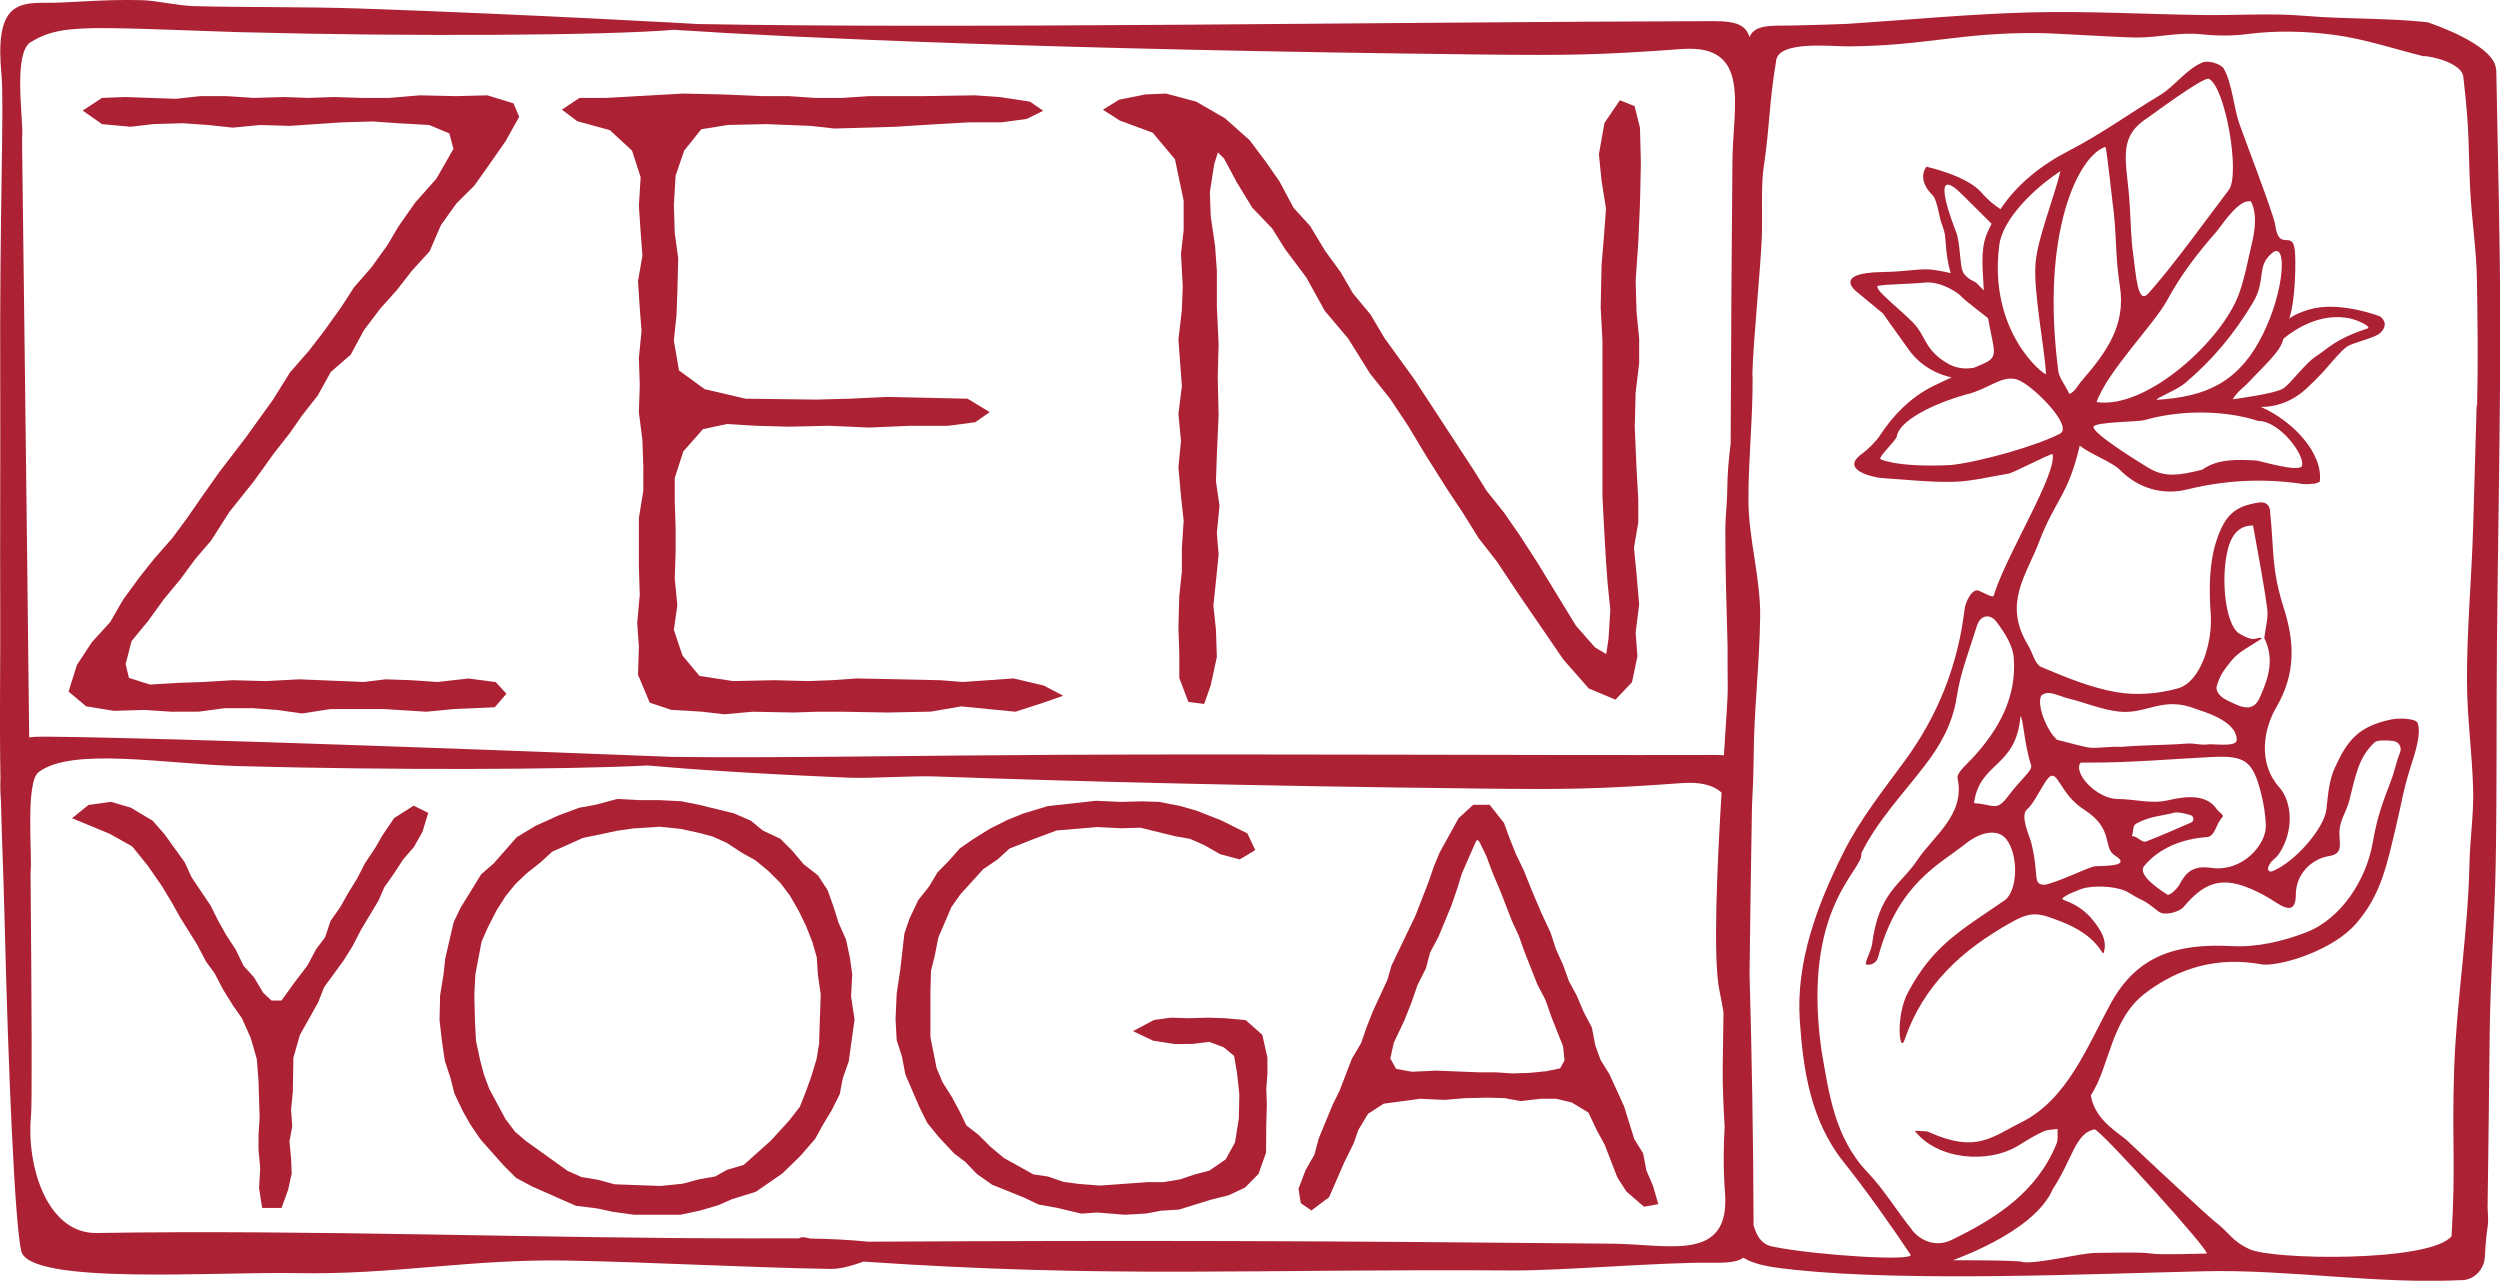 <?xml version="1.0" encoding="UTF-8"?> <svg xmlns="http://www.w3.org/2000/svg" id="Layer_2" data-name="Layer 2" viewBox="0 0 311.01 159.33"><defs><style> .cls-1 { fill: #ad2134; } </style></defs><g id="_Слой_1" data-name="Слой 1"><g><path class="cls-1" d="m310.52,8.69c-.05-3.18-8.51-5.92-8.56-5.93-5.11-.54-10.16-.36-15.27-.79-4.2-.36-8.46-.04-12.7-.1-7.12-.1-14.24-.51-21.35-.33-7.62.2-15.23.93-22.84,1.43-.74.05-5.93.19-6.67.2-2.87.04-4.81-.14-5.48,1.43,0,0,0,.02,0,.02-.46-1.49-1.63-2-4.45-1.99-40.4.1-93.58.97-126.35.36-.02,0-20.69-1.19-42.04-1.93-7.02-.24-14.37-.12-20.74-.3-1.99-.06-4.59-.69-6.43-.74C12.53-.11,8.81.38,5.57.35,1.89.32-.61.91.18,9.24c.36,3.75-.25,17.23-.15,38.58.03,7.17-.04,20.32,0,28.09.03,5.26-.08,13.09-.01,18.3.01.96.02,1.84.04,2.68-.04.8-.02,1.74.06,2.8.12,5.08.29,8.39.44,14.34.49,19.92,1.29,38.12,2.08,41.59.98,4.29,24.25,2.56,34.29,2.76,11.94.24,21.72-1.79,33.66-1.56,10.9.21,21.79.85,32.7,1.04,1.37.02,2.75-.43,4.13-.91,30.75,2.09,47.71.89,80.82,1.1,6,.04,18.7-1.05,24.7-.96,1.89.03,3.15-.07,3.95-.62,1.54.96,3.9,1.24,6.46,1.51,14.17,1.49,36.61.5,50.84.17,10.73-.25,21.39,1.63,32.11,1.1.05,0,.09,0,.14,0,1.47-.13,2.59-1.38,2.68-2.85.29-4.99.53-2.98.35-6.18.11-7.22.17-14.45.26-21.67.08-7.06.62-14.12.75-21.18.16-9.11.07-18.22.15-27.32.12-13.01.41-26.01.41-39.02,0-11.6-.29-20.72-.49-32.32ZM3.85,5.23c2.33-1.44,4.59-1.77,9.61-1.73,4.64.04,11.96.38,16.34.5,21.25.57,45.56.42,54.04-.29,15.5,1.02,47.41,2.47,100.27,3.07,10.86.12,14.58.09,25.14-.68,8.63-.63,6.34,7.02,6.27,13.92-.1,10.52-.17,22.83-.22,35.13-.23,1.89-.41,3.77-.42,5.66,0,1.64-.23,3.28-.24,4.91-.02,4.91.15,9.83.28,14.74-.01,1.36,0,3.1.02,5.26.01.87-.21,4.05-.48,8.24-.39-.03-.81-.05-1.29-.04-24.39.06-54.85-.15-81.25-.02-18.7.09-35.18.42-48.26.26-6.64-.26-22.78-.89-39.17-1.45-15.29-.53-30.78-1-38.93-1.07-.69,0-1.33.01-1.93.09-.16-15.01-.35-31.2-.52-44.65-.17-13.49-.3-24.23-.35-28.28,0-.81-.01-1.35-.01-1.59.25-1.98-1.23-10.56,1.09-11.99Zm196.84,149.49c-36.68-.35-56.82-.43-92.68-.25-2.4-.24-4.79-.35-7.19-.39-.61-.14-1.15-.27-1.42-.02-1.93-.02-3.85,0-5.78,0-27.2,0-54.4-1.1-81.6-.67-6.17.1-8.77-8.37-8.16-14.61.14-1.47.08-13.88-.06-30.25.25-1.98-.69-11.2,1.01-12.48,4.2-3.16,15.87-.98,24.98-.74,18.98.51,40.38.45,50.78-.08,5.41.49,13.6,1.04,25.1,1.52,2.77.11,7.74-.27,10.85-.15,16.99.61,39.28,1.18,67.58,1.5,10.86.12,14.58.09,25.14-.68,2.38-.17,3.93.28,4.93,1.18-.56,9.3-1.09,20.8-.25,24.71.2.93.36,1.8.49,2.64-.04,2.28-.07,4.55-.1,6.83-.02,2.19.09,4.79.24,7.43-.13,2.38-.19,5,.05,8.24.63,8.63-7.02,6.34-13.92,6.27Zm37.16-1.74c-1.89-2.35-3.46-4.98-5.52-7.14-4.11-4.3-4.82-9.91-5.74-15.22-2.5-17.93,5.37-22.43,4.96-24.46,1.95-3.98,5.16-7.35,7.9-10.92,1.98-2.58,3.48-5.24,3.98-8.58.45-2.98,1.6-5.85,2.49-8.76.46-1.49,1.7-1.53,2.43-.57.99,1.31,2.05,2.93,2.17,4.49.38,4.87-1.82,8.86-5.03,12.38-.75.83-2.11,1.93-1.96,2.63.98,4.52-3.04,7.2-5,10.16-2.05,3.09-4.81,3.96-5.64,10.48-.11.88-1.06,2.46-.68,2.53.65.11,1.27-.29,1.43-.92,2.46-9.22,7.73-11.59,10.85-14.09,1.99-1.59,4.04-1.88,5.07-.63,1.58,1.92,1.49,6.49-.2,7.66-5.54,3.81-8.82,5.55-11.97,11.38-1.62,3-1.08,7.79-.46,5.97,2.3-6.73,7.05-11.17,13.38-14.68,2.53-1.4,3.39-1.08,6.03-.07,4.62,1.76,5.15,4.21,5.35,3.96.51-1.47-.24-2.89-1.69-4.54-1.86-1.95-3.6-1.99-3.43-2.26.23-.39,2.3-1.22,2.84-1.33,1.83-.36,4.33-.08,5.38.58,2.39,1.49,1.31.45,3.76,2.38.77.59,2.63-.02,3.07-.55,2.9-3.45,5.23-4.06,9.98-1.52.56.3,1.09.64,1.62.98,1.62,1.06,2.39.83,2.39-1.04,0-2.43,1.83-4.43,4.22-4.8,1.83-.28,1.11-1.8,1.21-3.17.1-1.38.88-2.37,1.21-3.68.87-3.48,1.22-5.49,3.22-7.33.37-.24,1.4-.22,2.27-.12.68.08,1.1.79.84,1.42-.61,1.53-.53,2-1.36,4.13-1.03,2.64-1.57,4.41-2.06,7.18-.8,4.51-3.87,9.35-8.19,11.05-2.89,1.14-6.21,1.9-9.27,1.74-6.95-.37-11.82,1.18-15.06,7.04-2.89,5.23-5.4,12-11.14,14.86-3.71,1.85-5.65,3.9-11.52,1.24-.38-.17-.91-.1-1.78-.17,2.73,3.56,9.13,4.23,13.03,1.76.96-.61,1.94-1.2,2.97-1.67.53-.24,1.18-.22,1.77-.31-.03.61.09,1.28-.12,1.81-2.46,6.07-7.57,9.33-13.1,12.01-1.7.82-3.63.32-4.91-1.27Zm40.77-74.13c-1.77-1.02-2.4-6.85-1.46-10.54.54-2.14,1.7-2.96,3.13-2.93.62,3.53,1.3,6.92,1.76,10.34.16,1.18-.23,2.43-.37,3.65,1.31,2.62.52,5.08-.6,7.5-.93,2-2.69.87-4,.26-1.29-.6-1.39-1.48-1.33-1.69.47-1.57.84-1.95,1.8-3.19.95-1.22,2.56-1.93,3.88-2.86-.84-.24-.73.66-2.81-.54Zm-11.87,28.88c1.87-2.27,4.79-3.38,7.79-3.59,1.05-.07,1.1-1.62,1.92-2.46.29-.3-.35-.54-.71-1.05-1.3-1.87-3.79-1.59-6.04-1.07-2.13.49-4.06-.15-6.24-.16-2.65,0-5.66-3.31-4.62-4.53.58,0,.53,0,1.06,0,5.25.01,9.95-.43,15.19-.69,4.22-.21,5.16.43,6.21,4.6.32,1.26.51,2.56.57,3.86.11,2.33-2.83,5.91-6.85,5.32-2.45-.36-3.24.86-3.92,2.13-.18.34-1.18,1.41-1.49,1.2-.55-.37-3.84-2.38-2.87-3.56Zm-1.53-3.7c.27-.84.02-1.29.58-1.59,1.69-.91,2.88-.88,4.75-1.35.37-.09,1.26.1,1.98.32.43.14.46.74.04.92-1.84.8-3.67,1.61-5.54,2.34-.62.24-1.12-.7-1.82-.64Zm13.04-11.99c0,.97-2.88.45-3.68.57-.79.12-1.64-.17-2.44-.11-3.08.23-5.52.17-8.34.42-1.26-.1-2.86.21-3.82.09-.97-.12-3.12-.76-4.07-.97-1.3-1.17-2.55-4.29-1.98-5.5.92-.76,1.9-.02,3.42.36,2.13.53,4.13,1.4,6.3,1.63,3.38.36,5.38-1.95,9.43-.37.79.31,5.18,1.43,5.18,3.88Zm-23.44,4.74c1.19-1.25,1.37,1.99,4.46,3.95,3.77,2.4,2.28,4.75,3.81,5.69,2.49,1.53-2.26,1.26-2.6,1.36-1.23.37-4.62,2.02-6.13,2.29-1.57-.01-.64-1.11-1.66-5.21-.2-.82-1.48-3.45-.49-4.21.77-.59,1.97-3.19,2.62-3.88Zm-4.99,2.25c-1.48,1.97-1.7,1.07-4.26.88.73-5.22,5.24-4.34,5.78-10.81.34.11.47,3.53,1.33,6.1.22.64-1.23,1.66-2.86,3.84Zm24.68,56.92c-11.49.29-2.39-.29-13.88-.08-1.83.03-7.17,1.4-9.01,1.14-.01-.25-8.58-.23-8.58-.23-.81.15,9.94-3.22,12.35-8.88,2.42-3.66,2.79-6.96,5.18-7.4.6-.11,14.68,15.44,13.94,15.46Zm33.59-105.5c-.12,5-.3,10-.43,15-.18,6.46-.8,12.93-.77,19.39.02,4.51.67,9.01.77,13.52.07,3.03-.4,6.07-.46,9.11-.18,8.56-1.63,17.12-1.91,25.68-.29,9.05.22,11.6-.32,20.64-2.68,3.27-22.48,2.95-25.15,1.6-2.28-1.06-2.39-1.99-4.42-3.52-.49-.37-7.7-7.04-10.92-10.11-1.82-1.39-3.91-2.79-4.39-5.48,2.38-3.62,2.45-9.44,6.8-12.74,4.2-3.18,9.05-4.59,14.65-3.54,2.32.15,8.53-1.72,11.45-4.99,3.24-3.62,3.96-7.57,5.06-12.14.77-3.2.89-4.56,1.91-7.72.42-1.3,1.31-3.99.77-5.23-.23-.53-2.21-.64-3.28-.41-4.12.86-5.47,2.65-7.01,6.03-.71,1.56-.85,3.41-1.04,5.16-.25,2.29-3.9,6.59-6.77,7.7-.29.11-.58-.16-.48-.46.33-.97.88-.99,1.4-1.79,1.83-2.82,1.61-6.38-.02-8.22-2.66-2.99-1.98-7.18-.35-9.96,2.47-4.22,2.23-8.2.94-12.26-1.59-5.03-1.19-6.9-1.74-12.24-.03-.29-.23-1.16-1.51-.94-2.72.47-4.04,1.38-5.14,4.72-.93,2.82-.94,6.08-.72,9.11.26,3.58-1.25,8.47-4.06,9.27-2.43.69-5.22.91-7.71.47-3.19-.56-6.29-1.85-9.3-3.12-.8-.34-1.11-1.83-1.65-2.71-3.16-5.19-.22-8.68,1.34-12.78,2.06-5.41,3.62-5.77,5.09-12.06,1.28,1.05,4.01,2.04,4.98,3.01,2.36,2.38,5.4,3.18,8.38,2.45,4.79-1.18,9.51-1.4,14.33-.69.48.07.99.01,1.48-.03.24-.02.46-.15.68-.23.48-3.4-3.18-7.5-7.32-9.32,1.35.02,3.54-.33,5.68-2.29.61-.56,1.35-1.3,1.99-1.98.64-.68,2.3-2.76,3.09-3.26.73-.47,3.42-1.05,4.06-1.64,1.33-1.24,0-2.09,0-2.09,0,0-5.07-1.99-8.86-.84-1.16.35-1.92.73-2.42,1.1.02-.08.04-.15.07-.23.6-2.01.73-5.54.66-7.63-.11-3.68-2-.11-2.48-3.77-.17-1.26-3.85-10.82-4.46-12.58-.7-2-.9-5.02-1.93-6.85-.34-.61-1.92-1.08-2.61-.81-2.04.81-3.46,2.95-5.35,4.09-3.77,2.27-7.37,4.88-11.28,6.89-3.53,1.82-6.49,4.19-8.55,7.29-.7-.45-1.55-1.11-2.36-2.06-1.83-2.13-6.86-3.22-6.86-3.22,0,0-1.31,1.5.8,3.58.52.51.83,2.81,1.08,3.45.26.68.43,1.16.48,1.96.12,1.99.38,3.33.66,4.25-1.01-.24-2.01-.41-2.62-.46-1.4-.1-3.16.29-5.79.32-6.57.09-3.2,2.52-3.2,2.52l3.2,2.65s.66.97,3.19,4.48c1.71,2.37,4.01,3.18,5.34,3.46-.7.31-1.47.68-2.35,1.11-2.74,1.36-4.91,3.57-6.58,6.13-.49.75-1.51,1.75-2.24,2.28-2.81,2.01,1.49,2.93,2.47,3,2.97.19,5.95.54,8.92.47,2.28-.05,4.56-.65,6.83-1.01.63-.1,4.88-2.35,5.51-2.45.55,2.44-5.45,12.02-7.18,17.17-.24.73.02.77-1.97-.15-.89-.41-1.7,1.46-1.8,2.28-.83,7.01-3.33,13.29-7.52,18.98-2.66,3.62-5.49,7.2-7.49,11.18-3.3,6.56-5.99,13.68-5.49,21.01.41,6.05,1.32,12.44,5.46,17.62,2.73,3.42,5.88,7.86,8.31,11.5.59.88-11.55.1-16.86-.93-.68-.13-2.01-.29-2.66-2.74,0-.01,0-.02,0-.03-.03-10.52-.22-21.26-.5-31.22.06-6.04.21-15.27.3-20.76.11-2.09.19-4.15.21-6.13.04-6.15.72-11.35.81-17.49.07-4.84-1.45-9.72-1.46-14.56-.01-5.25.56-10.1.52-15.35,0-.11-.03-.22-.04-.34h.01c.1-3.97,1.03-13.15,1.18-17.13.08-1.96-.1-6.34.19-8.29.85-5.77.65-7.88,1.6-13.63.41-2.44,6.88-1.69,8.96-1.7,9.63-.07,13.91-1.73,23.54-1.66,2.3.02,9.97.54,12.27.56,2.87.02,5.21-.71,8.18-.4,1.91.2,3.83.21,5.74-.04,3.5-.45,7.15-.36,10.65.1,3.87.5,7.63,1.8,11.45,2.73-1.37-.33,4.43.28,4.69,2.52.83,7.23.6,8.82.85,14,.19,3.79.78,7.46.84,11.32.08,5.18.15,10.36.02,15.54Zm-62.88-4.66s-1.43.27-2.8-.5c-2.71-1.54-2.79-3.06-3.93-4.58-1.14-1.52-5.82-4.96-4.8-5.16,1.02-.2,3.69-.19,5.79-.4,2.11-.2,4.35,1.47,4.5,1.72.14.25,3.34,2.71,3.34,2.71.89,4.99,1.56,4.82-1.75,6.17l-.37.05Zm-1.08-12.07c-.32-.92-.31-3.6-.78-4.82s-3.1-8,.1-5.3c.38.32,2.94,2.88,4.3,4.24-.22.44-.44.87-.62,1.33-.82,2.04-.44,4.57-.35,6.96l-.97-.99s-.1-.04-.24-.11c-.12-.08-.28-.17-.45-.25-.39-.24-.82-.61-.99-1.08Zm25.46,3.63c1.77-3.25,3.7-5.74,6.15-8.55.66-.76,2.74-4.1,4.28-3.74,1.02,1.98.19,4.87-.04,5.88-.47,2.04-.73,3.56-1.43,5.55-2.04,5.79-11.47,14.47-17.74,13.53,1.37-3.86,7.12-9.62,8.78-12.67Zm-2.67-22.52c.62-.42,7.22-5.35,7.87-5.02,2.06,1.05,3.92,11.91,2.47,13.82-2.53,3.33-7.23,9.84-10.06,12.92-1.32,1.44-1.51-2.71-1.81-4.73-.31-2.1-.32-4.25-.46-6.38-.3-5.17-1.64-8.16,1.99-10.62Zm13.99,37.53c2.69,0,5.84,4.28,5.46,5.58-.27.9-5.33-.63-5.64-.65-2.41-.13-4.88-.23-6.77,1.14-2.86.7-4.66,1.03-6.77-.27-.79-.49-6.78-4.14-6.76-5.04.01-.65,5.52-.62,6.36-.86,4.46-1.29,9.91-1.25,14.11.1Zm3.15-10.23c1.59-1.3,4.71-3.27,8.3-2.51.97.21,2.78,1.05,2.12,1.26-4.05,1.32-4.92,2.53-6.33,3.42-1.4.89-3.09,3.32-4.1,4.01s-6.31,1.36-6.31,1.36c.63-1,1.18-1.3,1.77-1.9,3.6-3.7,4.14-4.24,4.56-5.65Zm-2.57-.52c-3.04,6.08-7.19,7.76-13.2,8.13-.13-.2,2.52-1.23,3.47-2.03,3.41-2.87,6.06-6.02,8.46-9.99,1.78-2.94.38-4.5,2.41-6.23,1.92-1.63,1.61,4.6-1.14,10.11Zm-22.53,5.76c-.46.53-.81,1.34-1.53,1.65-.28-.7-1.3-2.07-1.37-2.79-2.29-17.44,2.58-26.96,5.86-27.96.16.38.83,6.56.87,6.86.56,3.95.29,6.52.92,10.47.78,4.88-1.72,8.27-4.75,11.78Zm-5.74-14.59c-.3,3.35,1.11,10.37,1.3,13.77-.32.08-7.21-5.3-5.81-16.08.41-3.18,4.26-7,7.61-9.18-.96,3.83-2.82,8.27-3.11,11.49Zm-6.44,4.12s-.02-.04-.05-.1h.05s0,.07,0,.1Zm-2.03,12.14c2.79-.73,4.43-2.51,6.32-1.77,1.89.74,6.9,5.78,5.19,6.68-2.75,1.45-9.7,3.46-13.52,3.9-3.77.19-7.07-.02-8.78-.71-.46-.18,1.9-2.31,1.99-2.84.44-2.48,6.35-4.63,8.79-5.27Z"></path><polygon class="cls-1" points="49.03 101.77 47.54 103.98 46.71 105.43 45.4 107.4 44.44 109.27 43.29 111.14 42.33 112.85 41.13 114.55 40.44 116.6 39.32 118.09 38.24 120.12 36.6 122.27 35.02 124.47 33.77 124.47 32.75 123.51 31.59 121.57 30.3 120.15 29.31 118.11 28.13 116.31 27.08 114.42 26.2 112.66 23.83 109.13 22.99 107.29 20.48 103.8 18.99 102.1 16.28 100.48 13.8 99.75 11.01 100.14 8.96 101.79 13.65 103.73 16.45 105.3 18.4 107.72 20.14 110.23 21.41 112.34 22.42 114.14 24.51 117.49 25.63 119.62 26.71 121.1 27.72 123.05 29.02 125.14 30.09 126.66 31.19 129.12 31.95 131.76 32.16 134.49 32.3 139.03 32.16 141.2 32.16 143.03 32.37 145.31 32.23 147.81 32.61 150.27 35.03 150.27 35.85 147.99 36.29 146 36.21 144.04 36.01 142 36.36 140.1 36.21 138.07 36.43 135.81 36.5 131.59 37.3 128.77 39.57 124.72 40.32 122.81 42.78 119.44 43.86 117.7 44.9 115.69 47.07 112.07 47.82 110.36 49 108.69 50.15 106.92 51.5 105.36 52.56 103.48 53.27 101.13 51.46 100.23 49.03 101.77"></polygon><path class="cls-1" d="m106.04,121.35l-.29-2.1-.49-2.34-.94-2.11-.65-2.08-.71-1.98-1.2-1.84-1.79-1.39-1.41-1.68-1.49-1.49-2.17-1.02-1.49-1.22-2.09-.91-4.35-1.07-2.22-.44-2.73-.14h-2.44s-2.79-.15-2.79-.15l-2.67.72-2.09.38-2.52.94-2.9,1.31-2.34,1.42-2.85,3.25-1.56,1.35-2.57,4.18-.85,1.77-1.05,4.53-.21,1.95-.43,2.64-.07,3.06.28,2.5.38,2.59.69,2.08.5,1.98,1.06,2.22.95,1.67,1.25,1.83,2.86,3.22,1.56,1.56,1.98,1.06,5.44,2.4,2.64.33,2,.43,2.64.36h5.73l2.45-.52,2.27-.67,1.7-.75,2.97-.92,3.3-2.28,2.23-2.17,1.84-2.12.99-1.79,1.09-1.81.99-1.98.38-1.98.74-2.1.72-5.21-.43-2.86.13-2.61Zm-4.11,8.27l-.34,2.11-.63,2.09-.7,1.96-.75,1.9-1.33,1.72-2.29,2.5-3.37,3.02-2.05.6-1.53.85-1.94.33-2.08.56-2.74.28-5.74-.21-2.04-.56-2.05-.34-1.73-.76-5.19-3.72-1.36-1.16-1.18-1.57-2.01-3.73-.69-1.85-.49-1.88-.48-2.24-.14-2.6-.07-3.21.13-2.53.77-4.04.8-1.81,1.1-2.14,1.09-1.71,1.22-1.5,1.37-1.31,1.73-1.37,1.48-1.35,3.8-1.7,4.28-.9,1.93-.28,3.36-.22,2.62.27,2.24.49,1.74.46,1.76.8,1.88,1.23,1.67.93,1.58,1.3,1.5,1.49,1.23,1.63,1.11,1.94.9,1.87.76,1.93.55,1.92.14,2.17.35,2.43-.2,5.87Z"></path><polygon class="cls-1" points="154.96 126.9 152.37 126.67 150.28 126.6 147.91 126.67 145.68 126.6 143.56 126.89 140.95 128.28 143.44 129.46 146.12 129.88 148.33 129.87 150.43 129.61 152.24 130.29 153.53 131.35 153.9 133.55 154.18 136.15 154.12 139.11 153.64 142.12 152.49 144.22 150.45 145.63 148.61 146.11 146.79 146.72 144.77 147.06 142.82 147.06 136.82 147.49 134.17 147.28 132.31 147.03 130.35 146.36 128.56 146.1 124.89 144.06 123.21 142.65 121.73 141.18 120.22 140 119.35 138.2 118.41 136.46 117.26 134.64 116.51 132.86 115.75 129.02 115.75 123.16 115.82 120.75 116.31 118.8 116.72 116.67 118.36 112.84 119.48 111.25 122.33 108.12 124.11 106.91 125.58 105.57 128.5 104.41 131.46 103.31 136.53 102.89 139.41 103.04 141.87 102.97 146.15 104.02 148.05 104.36 149.84 105.15 151.82 106.28 154.22 106.91 156.16 105.76 155.18 103.68 151.95 102.07 148.85 100.85 146.81 100.27 144.23 99.76 142.07 99.69 139.42 99.76 136.35 99.62 130.35 100.28 127.25 101.22 125.29 102.02 123.12 103.11 121.04 104.41 119.41 105.54 117.97 107.17 116.63 108.52 115.59 110.27 114.24 111.97 113.14 114.29 112.51 116.13 111.98 120.77 111.55 123.61 111.41 126.79 111.55 129.4 112.2 131.4 112.63 133.67 114.38 137.73 115.37 139.72 116.82 141.49 118.68 143.48 120.09 144.55 121.53 146.05 123.44 147.39 127.43 149 129.2 149.85 131.45 150.25 134.52 150.98 136.5 150.84 139.92 151.12 142.56 150.97 144.39 150.62 146.66 150.48 150.6 149.26 152.86 148.69 154.9 147.73 156.57 146.03 157.5 143.38 157.53 139.87 157.6 137.28 157.53 135.44 157.67 133.62 157.67 131.57 157.04 128.74 154.96 126.9"></polygon><path class="cls-1" d="m204.82,145.61l-.41-2.13-1.1-1.78-1.28-4.1-1.81-3.96-1.1-1.78-.66-1.82-.42-2.2-1.03-1.97-.87-2.04-.95-1.75-.73-2.03-.9-1.99-.67-2.06-1.12-2.39-1.2-2.82-1.01-2.52-.97-2.01-.84-2.1-.64-1.77-1.79-2.27h-2.05l-1.81,1.66-2.36,4.27-.72,1.74-.7,2.03-1.61,4.13-2.94,6.12-.53,1.82-1.79,3.87-.79,2.01-.69,1.99-1.15,1.95-1.53,3.98-.87,1.75-1.72,4.18-.55,2.04-1.09,1.91-.88,2.31.28,1.79,1.32.92,2.21-1.66,1.9-4.37,1.16-2.34.58-1.66,1.2-2,1.95-1.26,4.55-.61,2.99.14,2.51-.21,2.87-.07,2.1.06,2.01.37,2.5-.29h1.91l1.95.46,2.08,1.26,1.07,2.26.96,1.76,1.56,4.04,1.12,1.75,2.2,1.9,1.78-.32-.65-2.25-.82-1.92Zm-10.75-12.7l-1.69.35-2.08.21-2.13.07-2.1-.14h-2.17s-5.19-.21-5.19-.21l-3.07.14-1.96-.36-.72-1.29.43-1.95,1.33-2.81.93-2.36.68-1.98,1.06-2.12.52-1.96,1.05-1.98,1.57-3.79.79-2.29.54-1.77,1.74-3.97.19-.25.26.29.86,1.77.86,2.29.84,1.96,1.5,3.86.83,1.79.71,2,1.59,4.03,1.03,1.97.72,2.08,1.46,3.67.18,1.76-.54.98Z"></path><polygon class="cls-1" points="14.16 88.43 17.96 88.32 21.34 88.54 24.73 88.53 27.97 88.1 31.44 88.1 34.48 88.32 37.52 88.75 37.55 88.76 41.13 88.21 47.76 88.21 53.01 88.54 56.48 88.21 61.55 87.99 63 86.3 61.66 84.85 58.3 84.41 54.42 84.84 51.15 84.62 47.97 84.51 45.27 84.84 37.21 84.51 33.09 84.73 28.94 84.62 25.36 84.84 22.2 84.95 18.64 85.16 16.04 84.33 15.63 82.61 16.37 79.75 18.42 77.26 20.38 74.55 22.45 72.05 24.29 69.55 26.26 67.25 28.54 63.68 31.59 59.86 34.08 56.39 36.05 53.88 37.56 51.71 39.54 49.19 41.15 46.27 43.63 44.12 45.29 41.05 47.35 38.34 49.31 36.16 51.26 33.66 53.44 31.27 54.86 27.99 56.8 25.29 59 23.1 60.63 20.81 62.92 17.53 64.59 14.53 63.88 12.86 60.63 11.86 56.69 11.96 52.22 11.86 48.42 12.18 45.06 12.18 41.56 12.07 38.42 12.18 35.26 12.07 31.57 12.18 28.19 11.96 24.91 11.96 21.89 12.29 15.57 12.07 12.7 12.18 10.28 13.75 12.69 15.44 16.24 15.77 19.06 15.44 22.74 15.33 25.89 15.55 28.97 15.88 32.32 15.55 36.03 15.66 42.55 15.22 46.34 15.11 49.5 15.33 53.39 15.55 55.9 16.6 56.41 18.52 54.28 22.24 51.66 25.19 49.59 28.14 48.18 30.52 46.23 33.23 44.04 35.75 42.42 38.25 40.24 41.29 38.4 43.67 36.1 46.3 33.93 49.77 30.56 54.45 27.3 58.7 25.23 61.63 23.27 64.46 21.43 66.95 19.14 69.56 17.4 71.75 15.32 74.59 13.71 77.39 11.43 79.89 9.56 82.74 8.53 86.04 10.72 87.87 14.16 88.43"></polygon><polygon class="cls-1" points="75.87 16.19 78.63 18.74 79.7 22.05 79.48 25.62 79.7 28.89 79.92 31.79 79.37 34.98 79.59 38.35 79.81 41.15 79.48 44.54 79.59 47.91 79.48 51.3 79.92 54.77 80.03 58.03 80.03 61.05 79.48 64.44 79.48 70.54 79.59 74 79.27 77.51 79.48 80.44 79.37 83.94 80.83 87.42 83.51 88.31 87.24 88.53 90.1 88.86 93.67 88.54 98.68 88.64 101.72 88.54 104.66 88.54 110.43 88.64 115.78 88.53 119.57 87.88 126.32 88.54 129.73 87.44 132.26 86.55 129.86 85.29 126.1 84.4 119.79 84.84 116.95 84.62 106.61 84.4 103.46 84.62 100.53 84.73 96.28 84.62 91.2 84.73 87.02 84.09 84.9 81.55 83.83 78.35 84.26 75.31 83.94 71.95 84.05 68.69 84.05 65.63 83.94 62.38 83.94 59.47 85.01 56.15 87.45 53.39 90.42 52.75 94.11 52.97 98.14 53.08 103.13 52.97 108.15 53.19 113.25 52.97 117.95 52.97 121.32 52.53 123.12 51.27 120.37 49.6 110.2 49.38 105.74 49.6 101.51 49.71 92.73 49.6 87.65 48.41 84.47 46.08 83.83 42.36 84.16 39.21 84.27 36.17 84.37 32.12 83.94 28.98 83.83 25.52 84.05 21.84 85.12 18.73 87.24 16.08 90.52 15.55 95.3 15.44 100.84 15.66 103.8 15.99 111.41 15.77 116.63 15.44 120.54 15.22 124.59 15.22 127.74 14.79 129.78 13.78 128.14 12.65 124.36 12.07 121.3 11.86 114.78 11.96 108.13 11.96 104.77 12.18 101.41 12.18 98.13 11.96 94.88 11.96 89.98 11.75 84.96 11.64 75.4 12.18 72.09 12.18 69.9 13.64 71.82 15.08 75.87 16.19"></polygon><polygon class="cls-1" points="143.4 16.51 146.17 19.81 147.25 24.96 147.25 28.64 146.92 31.6 147.14 35.61 147.03 38.54 146.6 42.27 147.03 48 146.6 51.52 146.92 54.86 146.6 58.15 146.92 61.74 147.25 64.76 147.03 68.25 147.03 71.06 146.71 74.12 146.6 78.05 146.71 81.42 146.71 84.35 147.84 87.33 149.81 87.57 150.62 85.25 151.38 81.73 151.27 78.35 150.95 75.34 151.27 72.29 151.6 69 151.38 66.31 151.71 62.9 151.27 59.88 151.38 56.62 151.6 51.61 151.49 46.94 151.6 42.79 151.38 38.12 151.38 33.65 151.16 30.59 150.62 26.91 150.51 23.9 151.05 20.44 151.51 18.96 152.28 19.73 153.91 22.76 155.78 25.83 158.26 28.42 159.9 31.04 162.5 34.5 164.8 38.66 167.72 42.12 170.45 46.49 172.95 49.63 175.12 52.89 177.41 56.7 180.02 60.84 181.97 63.77 183.94 66.94 186.22 69.86 189.05 74.11 194.5 82.06 197.65 85.65 200.97 87.04 203.03 84.86 203.7 81.66 203.7 81.64 203.48 78.71 203.92 75.2 203.59 71.39 203.27 68.15 203.81 64.99 203.81 62.15 203.59 58.24 203.37 53.14 203.48 48.8 203.92 45.19 203.92 42.13 203.59 38.77 203.48 34.87 203.81 30.19 204.03 25.07 204.13 20.28 204.02 15.89 203.35 13.2 201.52 12.47 199.6 15.3 198.91 19.19 199.24 22.48 199.79 25.93 199.57 28.97 199.24 33.01 199.13 38.24 199.35 42.36 199.35 61.73 199.57 65.98 199.79 69.79 200 72.62 200.33 75.86 200.11 79.43 199.82 81.37 198.42 80.53 196.06 77.85 191.27 70.01 189.09 66.64 187.13 63.8 184.97 61.1 183.33 58.48 175.93 47.16 172.24 42.06 170.49 39.11 168.33 36.52 166.8 33.89 164.84 31.19 162.98 28.11 160.93 25.86 159.18 22.58 157.44 20.08 155.46 17.44 152.39 14.71 148.8 12.64 145.04 11.64 142.48 11.75 139.22 12.4 137.21 13.65 139.31 15 143.4 16.51"></polygon></g></g></svg> 